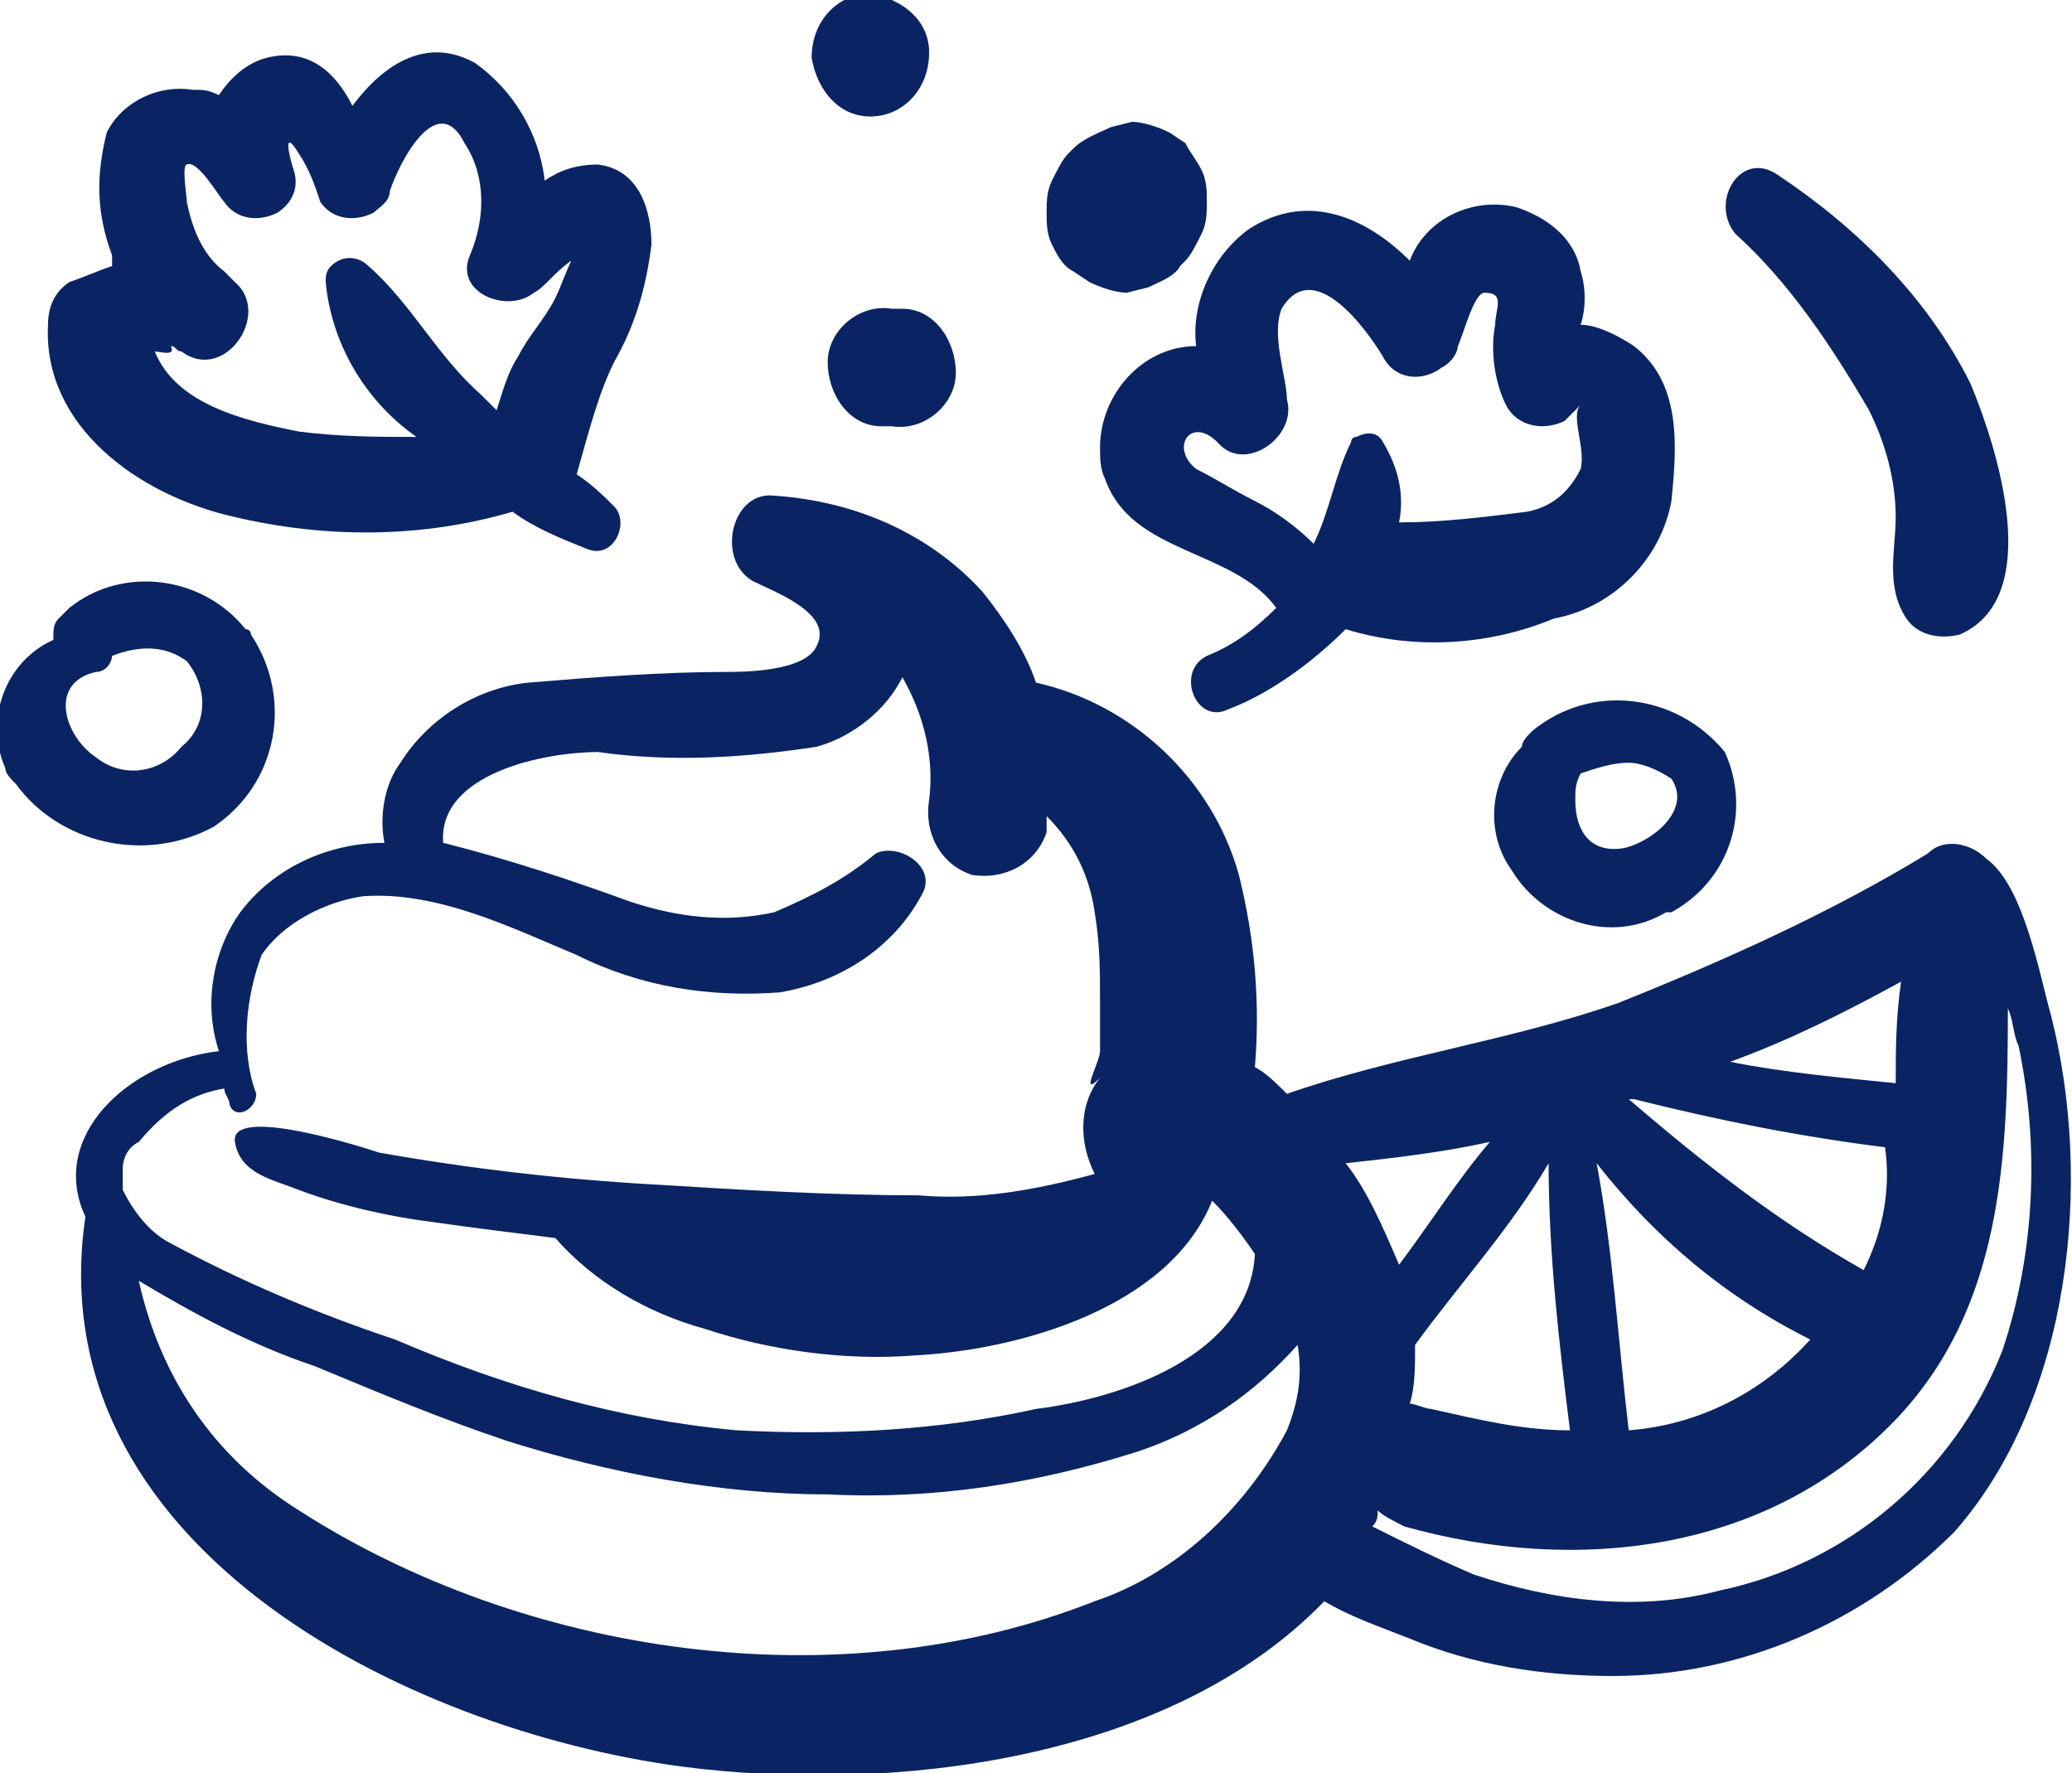 <?xml version="1.0" encoding="utf-8"?>
<!-- Generator: Adobe Illustrator 26.5.0, SVG Export Plug-In . SVG Version: 6.00 Build 0)  -->
<svg version="1.1" id="Calque_1" xmlns="http://www.w3.org/2000/svg" xmlns:xlink="http://www.w3.org/1999/xlink" x="0px" y="0px"
	 viewBox="0 0 38.8 33.2" style="enable-background:new 0 0 38.8 33.2;" xml:space="preserve">
<style type="text/css">
	.st0{fill:#0A2463;}
</style>
<g id="Groupe_13018" transform="translate(3589.299 -3255.319)">
	<path id="Tracé_23900" class="st0" d="M-3550.9,3274.3c-0.2-0.7-0.5-2.4-1.2-2.9c-0.3-0.3-0.8-0.4-1.1-0.1c-1.8,1.1-3.8,2-5.8,2.8
		c-2,0.7-4.2,1-6.2,1.7c-0.2-0.2-0.4-0.4-0.6-0.5c0.1-1.2,0-2.4-0.3-3.6c-0.5-1.8-2-3.2-3.8-3.6c-0.2-0.6-0.6-1.2-1-1.7
		c-1-1.1-2.4-1.7-3.9-1.8c-0.8-0.1-1.1,1.2-0.4,1.6c0.4,0.2,1.5,0.6,1.2,1.2c-0.2,0.5-1.4,0.5-1.7,0.5c-1.2,0-2.5,0.1-3.7,0.2
		c-1,0.1-1.9,0.7-2.4,1.5c-0.3,0.4-0.4,1-0.3,1.5c-1.1,0-2.1,0.5-2.7,1.3c-0.5,0.7-0.7,1.7-0.4,2.6c-1.7,0.2-3.2,1.6-2.5,3.1
		c-0.9,6.1,5.9,9.6,11.2,10.3c3.9,0.5,9.1-0.1,12-3.1c0.5,0.3,1.1,0.5,1.6,0.7c1.2,0.5,2.5,0.7,3.8,0.7c2.4,0,4.7-1,6.4-2.7
		C-3550.5,3281.5-3550.1,3277.4-3550.9,3274.3z M-3564.1,3277.1c0.9-0.1,1.8-0.2,2.7-0.4c-0.6,0.7-1.1,1.5-1.7,2.3
		C-3563.4,3278.3-3563.7,3277.6-3564.1,3277.1L-3564.1,3277.1z M-3562.8,3280.5c0.8-1.1,1.8-2.2,2.5-3.4c0,1.7,0.2,3.4,0.4,5
		c0,0,0,0,0,0c-0.9,0-1.7-0.2-2.6-0.4c-0.1,0-0.3-0.1-0.4-0.1C-3562.8,3281.3-3562.8,3280.9-3562.8,3280.5L-3562.8,3280.5z
		 M-3558.8,3282.1c-0.2-1.7-0.3-3.4-0.6-5c1.1,1.4,2.4,2.5,4,3.3C-3556.3,3281.4-3557.5,3282-3558.8,3282.1L-3558.8,3282.1z
		 M-3554.4,3279.1c-1.6-0.9-3-2-4.4-3.2l0.1,0c1.6,0.4,3.1,0.7,4.7,0.9C-3553.9,3277.5-3554,3278.3-3554.4,3279.1L-3554.4,3279.1z
		 M-3553.8,3275.6c-1-0.1-2.1-0.2-3.1-0.4c1.1-0.4,2.1-0.9,3.2-1.5C-3553.8,3274.4-3553.8,3275-3553.8,3275.6L-3553.8,3275.6z
		 M-3585.1,3275.7c0,0.1,0.1,0.2,0.1,0.3c0.1,0.3,0.5,0.1,0.5-0.2c-0.3-0.8-0.2-1.8,0.1-2.6c0.4-0.6,1.2-1,1.9-1.1
		c1.4-0.1,2.8,0.6,4,1.1c1.2,0.6,2.5,0.8,3.8,0.7c1.2-0.2,2.2-0.9,2.7-1.9c0.2-0.5-0.5-0.9-0.9-0.7c-0.6,0.5-1.2,0.8-1.9,1.1
		c-0.9,0.2-1.8,0.1-2.7-0.2c-1.1-0.4-2.3-0.8-3.5-1.1c-0.1-1.3,1.9-1.7,2.9-1.7c1.4,0.2,2.8,0.1,4.1-0.1c0.7-0.2,1.3-0.7,1.6-1.3
		c0.4,0.7,0.6,1.5,0.5,2.3c-0.1,0.6,0.2,1.2,0.8,1.4c0.6,0.1,1.2-0.2,1.4-0.8c0-0.1,0-0.1,0-0.2c0,0,0-0.1,0-0.1
		c0.5,0.5,0.8,1.1,0.9,1.8c0.1,0.6,0.1,1.1,0.1,1.7c0,0.3,0,0.6,0,0.9c0,0.2-0.4,0.9,0,0.5c-0.4,0.5-0.4,1.2-0.1,1.8
		c-1.1,0.3-2.2,0.5-3.3,0.4c-1.6,0-3.3-0.1-4.9-0.2c-1.8-0.1-3.5-0.3-5.2-0.6c-0.3-0.1-2.8-0.9-2.7-0.2c0.1,0.6,0.7,0.7,1.2,0.9
		c0.8,0.3,1.7,0.5,2.5,0.6c0.7,0.1,1.5,0.2,2.3,0.3c0.7,0.8,1.7,1.4,2.8,1.7c1.2,0.4,2.6,0.6,3.9,0.5c2-0.1,4.8-0.9,5.6-2.9
		c0.3,0.3,0.6,0.7,0.8,1c-0.1,1.9-2.5,2.7-4.1,2.9c-1.8,0.4-3.7,0.5-5.6,0.4c-2.2-0.2-4.3-0.8-6.4-1.7c-1.5-0.5-2.9-1.1-4.2-1.8
		c-0.4-0.2-0.7-0.6-0.9-1c0-0.1,0-0.2,0-0.3c0,0,0-0.1,0-0.1c0-0.2,0.1-0.4,0.3-0.5C-3586.2,3276.1-3585.7,3275.8-3585.1,3275.7
		L-3585.1,3275.7z M-3568.8,3285.3c-4.8,1.9-10.7,1-14.9-1.7c-1.6-1-2.6-2.5-3-4.3c1,0.6,2.1,1.2,3.3,1.6c1.2,0.5,2.4,1,3.6,1.4
		c1.9,0.6,4,1,6,1c2,0.1,3.9-0.2,5.8-0.8c1.2-0.4,2.2-1.1,3-2c0.1,0.6,0,1.1-0.2,1.6C-3566,3283.6-3567.3,3284.8-3568.8,3285.3
		L-3568.8,3285.3z M-3551.8,3280.6c-0.9,2.3-2.9,4-5.3,4.5c-1.5,0.4-3.1,0.2-4.6-0.3c-0.7-0.3-1.3-0.6-1.9-0.9
		c0.1-0.1,0.1-0.2,0.1-0.3c0.1,0.1,0.3,0.2,0.5,0.3c3.2,0.9,6.8,0.5,9.2-2c2-2.1,2.1-4.9,2.1-7.7c0.1,0.2,0.1,0.5,0.2,0.7
		C-3551.1,3276.8-3551.2,3278.8-3551.8,3280.6L-3551.8,3280.6z"/>
	<path id="Tracé_23901" class="st0" d="M-3560.6,3269c-0.1,0.1-0.2,0.2-0.2,0.3c-0.6,0.6-0.7,1.6-0.2,2.3c0.6,1,1.9,1.4,2.9,0.8
		c0,0,0,0,0.1,0c1.1-0.6,1.5-1.9,1-3c0,0,0,0,0,0C-3557.9,3268.3-3559.5,3268.1-3560.6,3269z M-3558,3269.9c0.4,0.6-0.4,1.2-0.9,1.3
		c-0.6,0.1-0.9-0.3-0.9-0.9c0-0.2,0-0.3,0.1-0.5c0.3-0.1,0.6-0.2,0.9-0.2C-3558.6,3269.6-3558.3,3269.7-3558,3269.9L-3558,3269.9z"
		/>
	<path id="Tracé_23902" class="st0" d="M-3585.3,3270.8c1.2-0.8,1.5-2.4,0.7-3.6c0,0,0-0.1-0.1-0.1c-0.8-1-2.3-1.2-3.3-0.4
		c-0.1,0.1-0.1,0.1-0.2,0.2c-0.1,0.1-0.1,0.2-0.1,0.4c-0.9,0.4-1.3,1.5-0.9,2.4c0,0.1,0.1,0.2,0.2,0.3
		C-3588.2,3271.1-3586.6,3271.5-3585.3,3270.8z M-3587.5,3269.5c-0.6-0.4-0.9-1.4,0-1.6c0.2,0,0.3-0.2,0.3-0.3
		c0.5-0.2,1-0.2,1.4,0.1c0.4,0.5,0.4,1.2-0.1,1.6C-3586.3,3269.8-3587,3269.9-3587.5,3269.5L-3587.5,3269.5z"/>
	<path id="Tracé_23903" class="st0" d="M-3584.9,3265c1.7,0.4,3.5,0.4,5.2-0.1c0.4,0.3,0.9,0.5,1.4,0.7c0.5,0.2,0.8-0.5,0.5-0.8
		c-0.2-0.2-0.4-0.4-0.7-0.6c0.2-0.7,0.4-1.5,0.7-2.1c0.4-0.7,0.6-1.4,0.7-2.2c0-0.6-0.2-1.4-1-1.5c-0.4,0-0.7,0.1-1,0.3
		c-0.1-0.9-0.6-1.7-1.3-2.2c-0.9-0.5-1.7,0-2.3,0.8c-0.3-0.6-0.8-1.1-1.6-0.9c-0.4,0.1-0.7,0.4-0.9,0.7c-0.2-0.1-0.3-0.1-0.5-0.1
		c-0.6-0.1-1.3,0.2-1.6,0.8c-0.2,0.8-0.2,1.5,0.1,2.3c0,0.1,0,0.1,0,0.2c-0.3,0.1-0.5,0.2-0.8,0.3c-0.3,0.2-0.4,0.5-0.4,0.8
		C-3588.5,3263.3-3586.7,3264.6-3584.9,3265z M-3585.8,3258.4c0.2-0.1,0.6,0.6,0.7,0.7c0.2,0.3,0.6,0.4,1,0.2
		c0.3-0.2,0.4-0.5,0.3-0.8c-0.1-0.3-0.2-0.8,0.1-0.3c0.2,0.3,0.3,0.6,0.4,0.9c0.2,0.3,0.6,0.4,1,0.2c0.1-0.1,0.3-0.2,0.3-0.4
		c0.2-0.6,0.9-1.9,1.4-0.9c0.4,0.6,0.4,1.4,0.1,2.1c-0.3,0.7,0.7,1.1,1.2,0.7c0.2-0.1,0.4-0.4,0.7-0.6c-0.1,0.2-0.2,0.5-0.3,0.7
		c-0.2,0.4-0.5,0.7-0.7,1.1c-0.2,0.3-0.3,0.7-0.4,1c-0.1-0.1-0.2-0.2-0.3-0.3c-0.8-0.7-1.3-1.7-2.1-2.4c-0.2-0.2-0.5-0.2-0.7,0
		c-0.1,0.1-0.1,0.2-0.1,0.3c0.1,1.1,0.7,2.2,1.7,2.9c-0.7,0-1.4,0-2.2-0.1c-1-0.2-2.3-0.5-2.7-1.5h0c0.1,0,0.4,0.1,0.3-0.1l0,0
		c0.1,0,0.1,0.1,0.2,0.1c0.8,0.6,1.7-0.7,1-1.3c-0.1-0.1-0.1-0.1-0.2-0.2c-0.4-0.3-0.6-0.8-0.7-1.3
		C-3585.8,3259-3585.9,3258.4-3585.8,3258.4L-3585.8,3258.4z"/>
	<path id="Tracé_23904" class="st0" d="M-3566.9,3261.8c-1,0-1.8,0.9-1.8,1.9c0,0.2,0,0.4,0.1,0.6c0.5,1.4,2.4,1.3,3.2,2.4
		c-0.4,0.4-0.8,0.7-1.3,0.9c-0.6,0.3-0.2,1.3,0.4,1c0.8-0.3,1.6-0.9,2.2-1.5c1.3,0.4,2.7,0.3,3.9-0.2c1.1-0.2,2-1.1,2.2-2.2
		c0.1-1,0.2-2.2-0.7-2.9c-0.3-0.2-0.7-0.4-1-0.4c0.1-0.3,0.1-0.7,0-1c-0.1-0.6-0.6-1-1.2-1.2c-0.8-0.2-1.7,0.2-2,1
		c-0.8-0.8-1.9-1.3-3-0.6C-3566.6,3260.1-3567,3261-3566.9,3261.8z M-3565.3,3261.1c0.6-1,1.6,0.4,1.9,0.9c0.2,0.4,0.7,0.5,1.1,0.2
		c0.2-0.1,0.3-0.3,0.3-0.4c0.1-0.2,0.3-1,0.5-1c0.4,0,0.2,0.3,0.2,0.6c-0.1,0.5,0,1.1,0.2,1.5c0.2,0.4,0.7,0.5,1.1,0.3
		c0.1-0.1,0.2-0.2,0.3-0.3c-0.2,0.2,0.1,0.8,0,1.2c-0.2,0.4-0.5,0.7-1,0.8c-0.8,0.1-1.6,0.2-2.4,0.2c0.1-0.5,0-1-0.3-1.5
		c-0.1-0.2-0.3-0.2-0.5-0.1c-0.1,0-0.1,0.1-0.1,0.1c-0.3,0.6-0.4,1.3-0.7,1.9c-0.3-0.3-0.7-0.6-1.1-0.8c-0.4-0.2-0.7-0.4-1.1-0.6
		c-0.5-0.4-0.1-1,0.4-0.5c0.5,0.6,1.5-0.1,1.3-0.8C-3565.2,3262.4-3565.5,3261.6-3565.3,3261.1z"/>
	<path id="Tracé_23905" class="st0" d="M-3572.6,3263.3c0.6,0.1,1.2-0.4,1.2-1s-0.4-1.2-1-1.2c-0.1,0-0.1,0-0.2,0
		c-0.6-0.1-1.2,0.4-1.2,1s0.4,1.2,1,1.2C-3572.7,3263.3-3572.7,3263.3-3572.6,3263.3z"/>
	<path id="Tracé_23906" class="st0" d="M-3569.2,3260.4l0.3,0.2c0.2,0.1,0.5,0.2,0.7,0.2l0.4-0.1c0.2-0.1,0.5-0.2,0.6-0.4l0.1-0.1
		c0.1-0.1,0.2-0.3,0.3-0.5c0.1-0.2,0.1-0.4,0.1-0.6c0-0.2,0-0.4-0.1-0.6c-0.1-0.2-0.2-0.3-0.3-0.5l-0.3-0.2
		c-0.2-0.1-0.5-0.2-0.7-0.2l-0.4,0.1c-0.2,0.1-0.5,0.2-0.7,0.4l-0.1,0.1c-0.1,0.1-0.2,0.3-0.3,0.5c-0.1,0.2-0.1,0.4-0.1,0.6
		c0,0.2,0,0.4,0.1,0.6C-3569.5,3260.1-3569.4,3260.3-3569.2,3260.4z"/>
	<path id="Tracé_23907" class="st0" d="M-3573,3257.5c0.6,0,1.1-0.5,1.1-1.2c0-0.6-0.5-1-1.1-1.1c-0.6,0-1.1,0.5-1.1,1.2
		C-3574,3257-3573.6,3257.5-3573,3257.5z"/>
	<path id="Tracé_23908" class="st0" d="M-3554.3,3263c0.3,0.6,0.5,1.3,0.5,2c0,0.6-0.2,1.3,0.2,1.9c0.2,0.3,0.6,0.4,1,0.3
		c1.6-0.7,0.7-3.5,0.2-4.7c-0.8-1.6-2.1-2.9-3.6-3.9c-0.7-0.5-1.3,0.5-0.8,1.1C-3555.8,3260.6-3555,3261.8-3554.3,3263z"/>
</g>
</svg>
